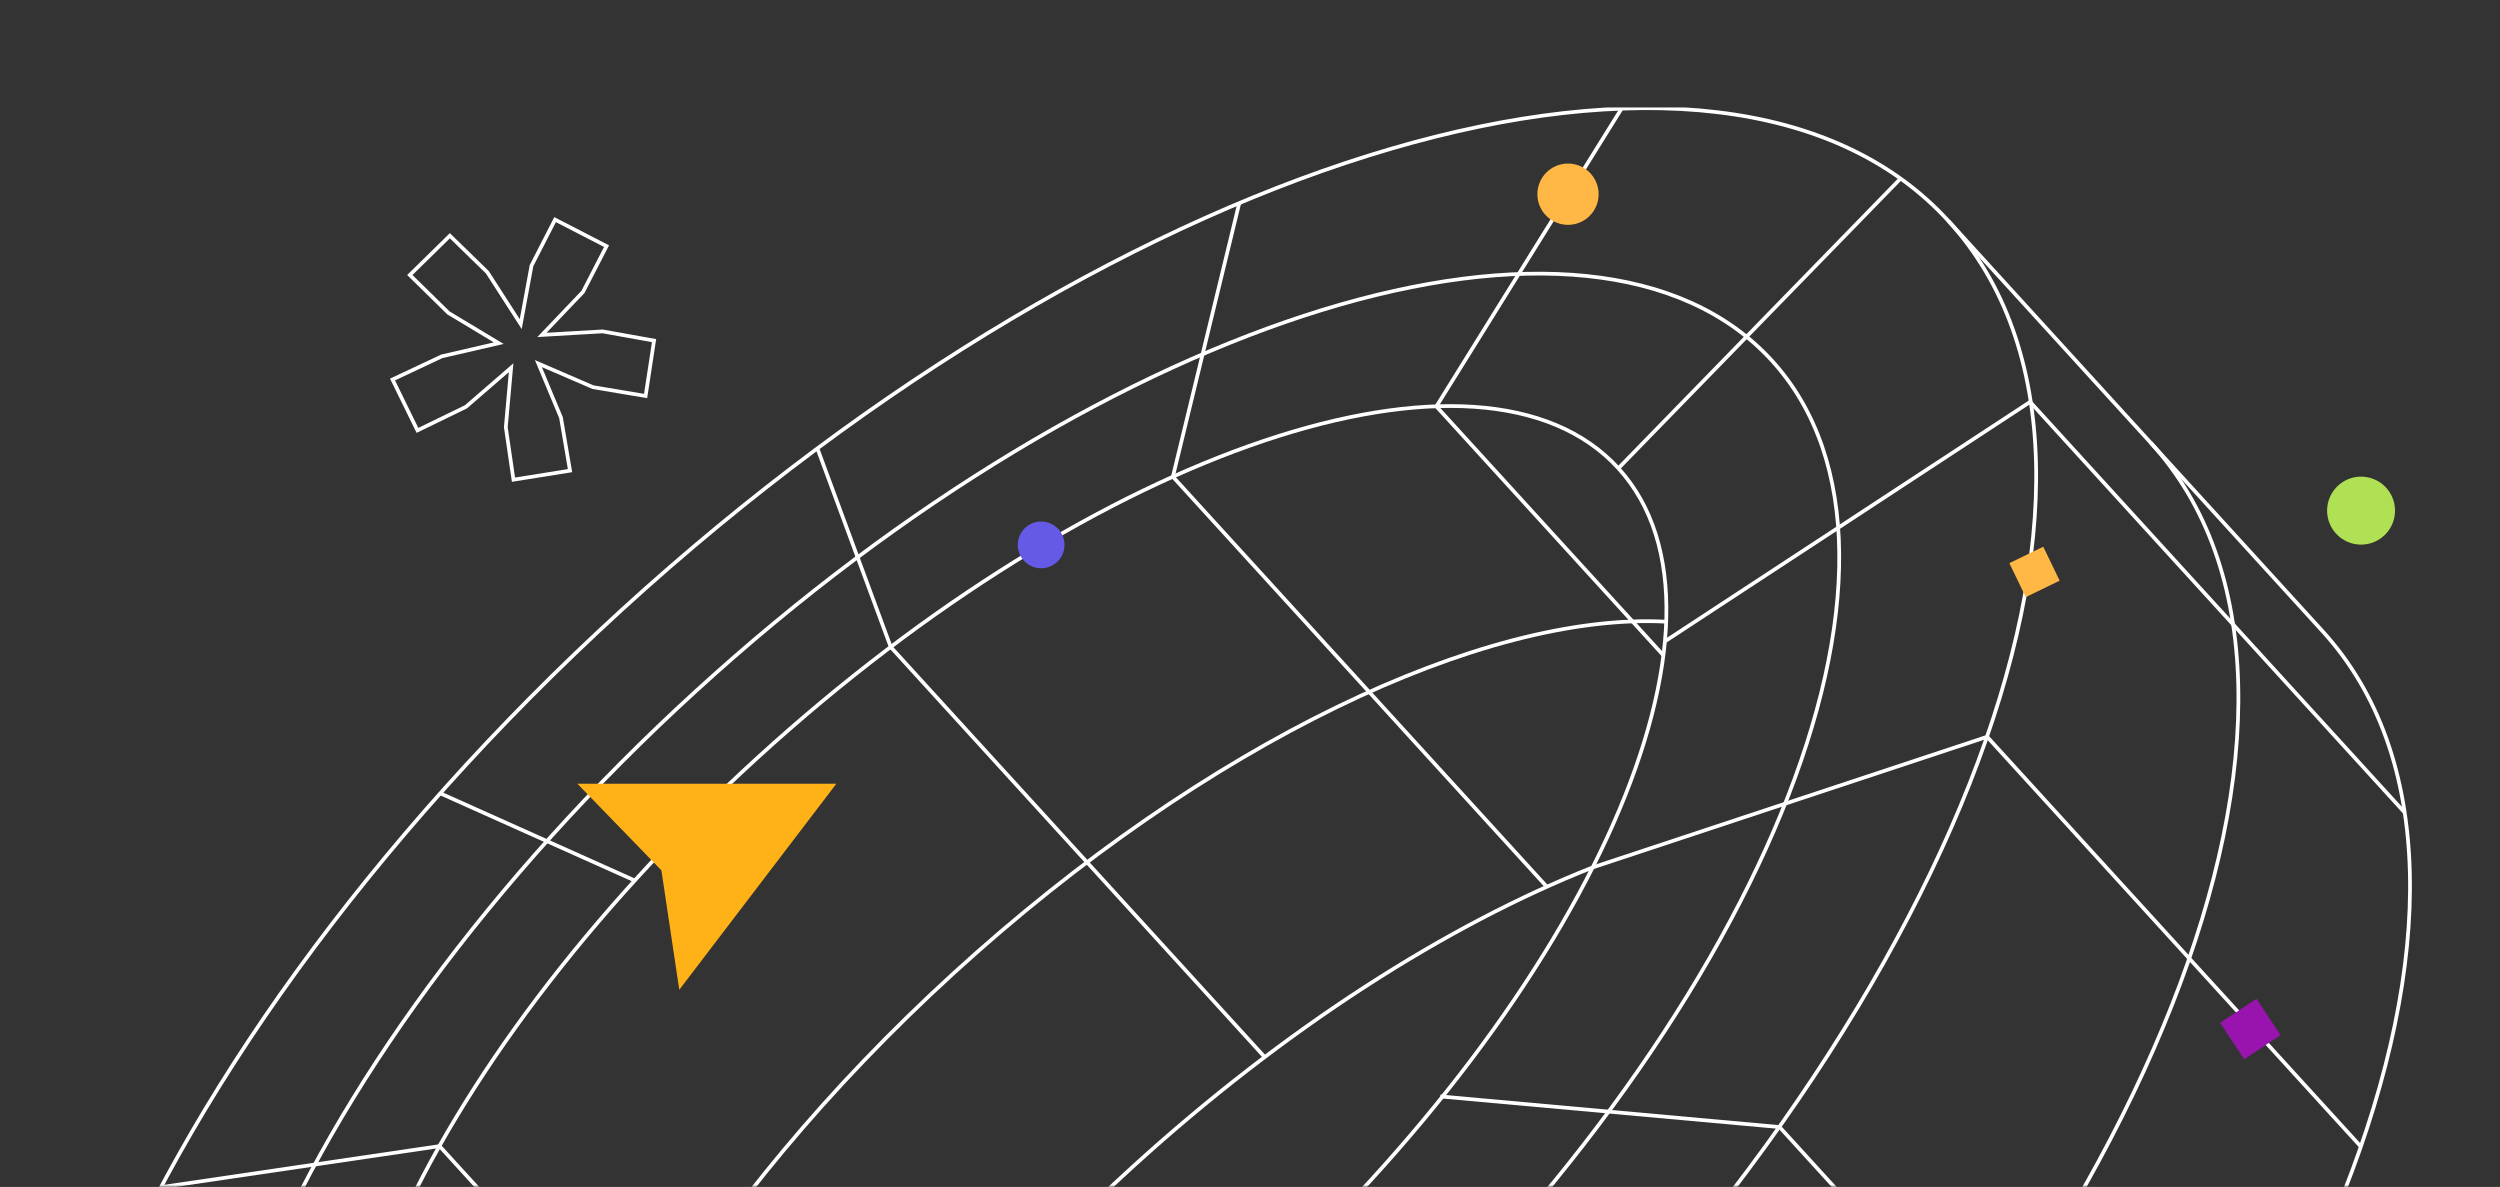 <?xml version="1.0" encoding="UTF-8"?> <svg xmlns="http://www.w3.org/2000/svg" width="535" height="254" viewBox="0 0 535 254" fill="none"><rect x="0" y="0" width="535" height="254" fill="#333333" stroke="none"/><mask id="mask0_66_135" style="mask-type:alpha" maskUnits="userSpaceOnUse" x="0" y="0" width="535" height="254"><rect width="535" height="254" fill="#D9D9D9"></rect></mask><g mask="url(#mask0_66_135)"><g clip-path="url(#clip0_66_135)"><path d="M308.309 322.526C199.819 421.556 72.842 458.713 24.438 405.625C-23.966 352.538 24.648 229.466 133.138 130.436C241.627 31.449 368.604 -5.75 417.008 47.337C465.412 100.425 416.798 223.497 308.309 322.526Z" stroke="white" stroke-width="0.8" stroke-miterlimit="10"></path><path d="M267.762 278.098C195.114 344.384 112.717 372.083 83.515 340.054C54.313 308.025 89.439 228.457 162.088 162.171C234.736 95.885 317.133 68.185 346.335 100.214C375.537 132.243 340.41 211.812 267.762 278.098Z" stroke="white" stroke-width="0.8" stroke-miterlimit="10"></path><path d="M115.322 353.252C116.751 314.288 150.071 257.586 204.105 208.239C258.182 158.892 317.637 130.94 356.587 133.042" stroke="white" stroke-width="0.8" stroke-miterlimit="10"></path><path d="M24.438 405.625L104.44 493.348C152.844 546.436 279.821 509.279 388.31 410.249C496.799 311.22 545.414 188.147 497.01 135.06L417.008 47.337" stroke="white" stroke-width="0.8" stroke-miterlimit="10"></path><path d="M67.716 453.081C116.121 506.168 243.098 469.011 351.587 369.982C460.076 270.952 508.69 147.88 460.286 94.792" stroke="white" stroke-width="0.8" stroke-miterlimit="10"></path><path d="M505.245 245.396L425.244 157.673L340.83 185.625C309.822 197.857 274.989 219.966 242.131 249.936C209.4 279.779 184.315 312.312 169.273 342.03L133.516 423.91L213.517 511.632" stroke="white" stroke-width="0.8" stroke-miterlimit="10"></path><path d="M34.48 254.055L94.061 245.27L174.063 332.993" stroke="white" stroke-width="0.8" stroke-miterlimit="10"></path><path d="M135.869 188.442L94.23 169.779" stroke="white" stroke-width="0.8" stroke-miterlimit="10"></path><path d="M174.987 96.137L190.618 138.464L270.619 226.187" stroke="white" stroke-width="0.8" stroke-miterlimit="10"></path><path d="M265.199 43.47L250.997 102.022L330.998 189.745" stroke="white" stroke-width="0.8" stroke-miterlimit="10"></path><path d="M347.007 23.252L307.384 86.974L355.957 140.23" stroke="white" stroke-width="0.8" stroke-miterlimit="10"></path><path d="M406.714 38.216L346.335 100.214" stroke="white" stroke-width="0.8" stroke-miterlimit="10"></path><path d="M514.615 173.898L434.445 86.007L356.293 137.245" stroke="white" stroke-width="0.8" stroke-miterlimit="10"></path><path d="M460.79 328.873L380.831 241.193L308.225 234.636" stroke="white" stroke-width="0.8" stroke-miterlimit="10"></path><path d="M287.804 300.039C198.937 381.162 95.952 412.729 57.59 370.696C19.228 328.621 60.111 228.961 148.978 147.838C237.845 66.714 340.83 35.106 379.192 77.18C417.554 119.255 376.671 218.915 287.804 300.039Z" stroke="white" stroke-width="0.8" stroke-miterlimit="10"></path><path d="M178.979 167.719H123.558L141.541 186.256L145.365 211.812L178.979 167.719Z" fill="#FFB217"></path><path d="M488.034 221.522L482.885 213.741L475.107 218.891L480.255 226.672L488.034 221.522Z" fill="#9914AE"></path><path d="M222.803 121.609C225.565 121.609 227.803 119.37 227.803 116.607C227.803 113.845 225.565 111.605 222.803 111.605C220.042 111.605 217.803 113.845 217.803 116.607C217.803 119.37 220.042 121.609 222.803 121.609Z" fill="#655AE6"></path><path d="M89.336 92.101L84 81.215L94.546 76.255L106.731 73.439L95.975 66.966L87.698 58.853L96.269 50.447L104.294 58.265L111.437 69.362L113.748 56.836L118.791 47L129.799 52.674L124.757 62.468L115.975 71.673L128.959 70.917L139.967 72.892L138.161 84.746L126.9 82.854L115.219 77.81L120.051 89.369L121.984 100.718L109.883 102.652L108.244 91.429L109.379 78.693L99.715 87.057L89.336 92.101Z" stroke="white" stroke-width="0.8" stroke-miterlimit="10"></path><path d="M505.268 116.55C509.282 116.55 512.537 113.293 512.537 109.275C512.537 105.257 509.282 102 505.268 102C501.254 102 498 105.257 498 109.275C498 113.293 501.254 116.55 505.268 116.55Z" fill="#B0E154"></path><path d="M440.768 124.265L437.259 117L430 120.512L433.509 127.778L440.768 124.265Z" fill="#FFB745"></path></g><path d="M335.553 48.119C339.173 48.119 342.107 45.182 342.107 41.559C342.107 37.937 339.173 35 335.553 35C331.934 35 329 37.937 329 41.559C329 45.182 331.934 48.119 335.553 48.119Z" fill="#FFB745"></path></g><defs><clipPath id="clip0_66_135"><rect width="574.128" height="494.727" fill="white" transform="translate(-48 23)"></rect></clipPath></defs></svg> 